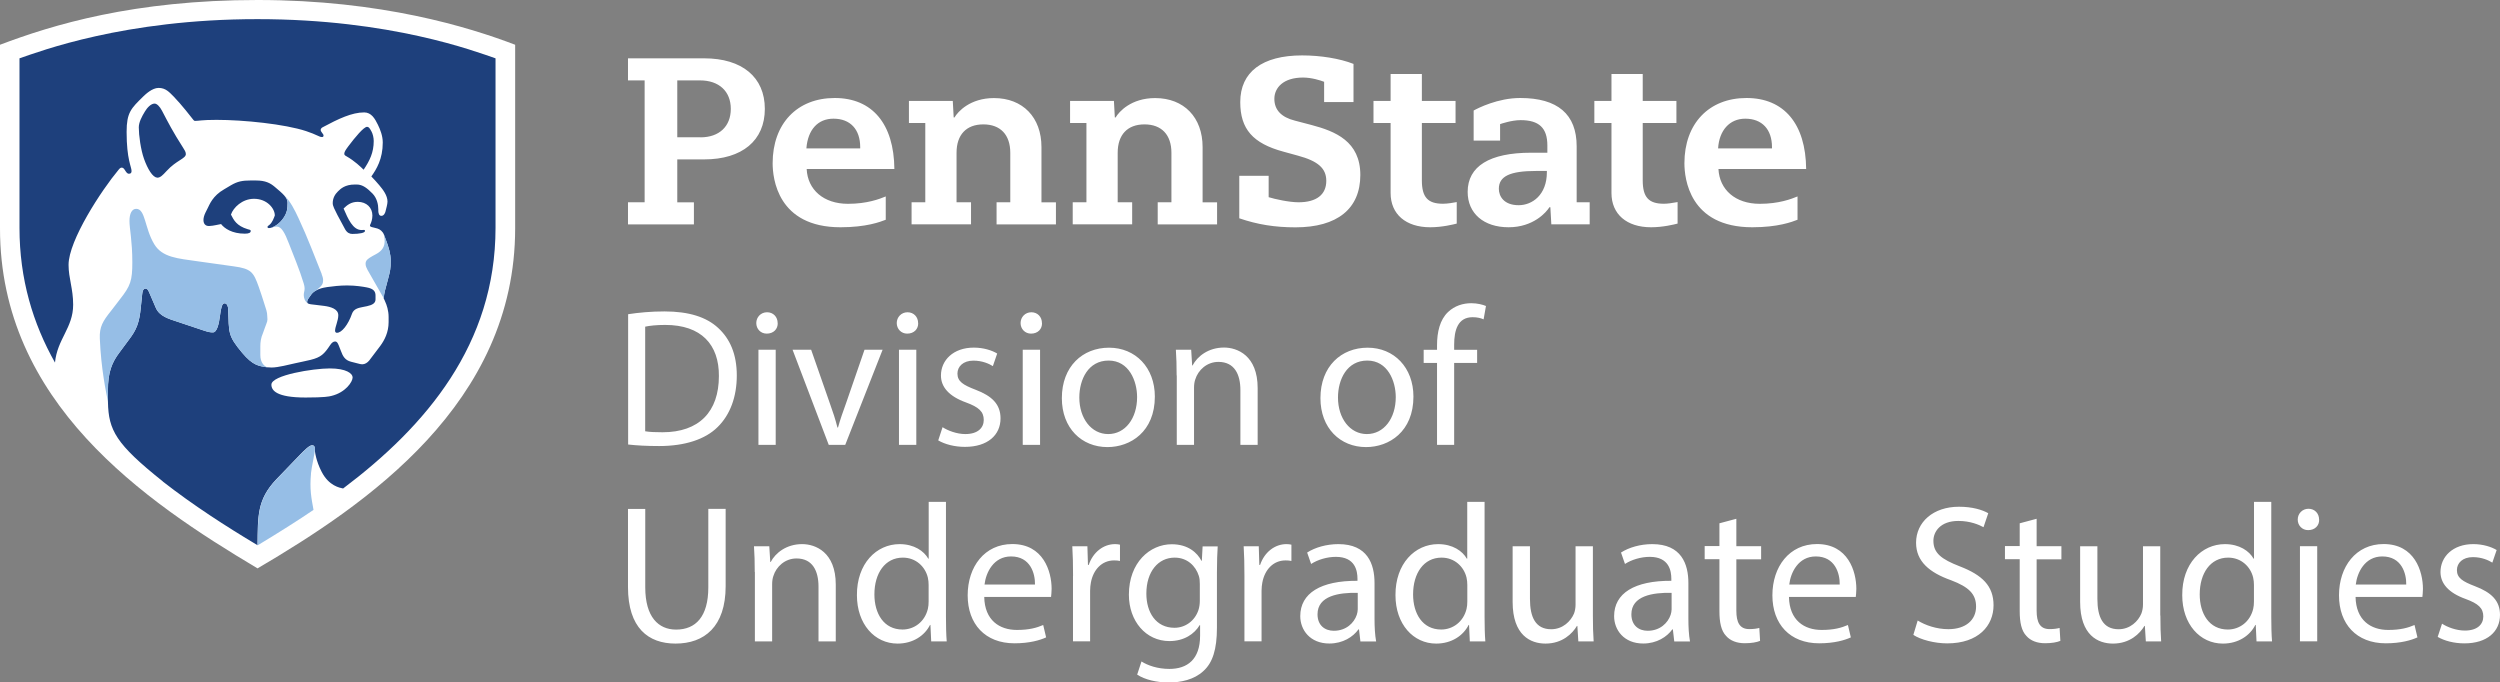 <?xml version="1.0" encoding="UTF-8"?>
<svg id="Layer_1" data-name="Layer 1" xmlns="http://www.w3.org/2000/svg" viewBox="0 0 359.16 98.04">
  <rect x="0" y="0" width="359.16" height="98.04" fill="#808080" stroke="none"/>
  <defs>
    <style>
      .cls-1 {
        fill: #96bee6;
      }

      .cls-1, .cls-2, .cls-3 {
        stroke-width: 0px;
      }

      .cls-2 {
        fill: #1e407c;
      }

      .cls-3 {
        fill: #fff;
      }
    </style>
  </defs>
  <g>
    <path class="cls-3" d="M37.01,81.66C20.64,71.92,0,57.78,0,32.8V6.43C7.55,3.57,19.21,0,37,0s30.35,3.89,37.01,6.43v26.37c0,25.19-21.44,39.7-37,48.85Z"/>
    <g>
      <path class="cls-2" d="M48.14,47.5c0-.56.46-1.43.46-2.21,0-.92-1.13-1.22-2.01-1.34-1.85-.26-2.47-.17-2.47-.58,0-.28.25-.58.59-1.06.5-.72,1.68-.99,2.31-1.07.83-.11,1.75-.23,2.85-.23,1.24,0,2.28.18,2.77.27,1.13.2,1.31.67,1.31,1.2v.53c0,.54-.44.81-1.23.98-.2.04-.48.09-.61.12-.57.12-1.28.23-1.54.96-.54,1.56-1.48,2.77-2.18,2.74-.13,0-.26-.1-.26-.33ZM49.77,22.45c-.07-.04-.31-.13-.31-.36,0-.27.2-.56.6-1.1.93-1.24,2.2-2.77,2.67-2.77.23,0,.37.16.65.69.17.32.31.84.31,1.35,0,1.65-.57,2.81-1.45,4.12-.44-.42-1.26-1.24-2.47-1.93ZM22.58,25.53c.42,0,.73-.28,1.36-.97,1.41-1.55,2.76-1.76,2.76-2.43,0-.3-.19-.59-.39-.9-1.5-2.34-2.14-3.61-3.03-5.31-.32-.62-.74-1.04-1.07-1.04-.52,0-1.07.6-1.38,1.12-.45.73-.89,1.56-.89,2.3,0,1.13.28,3.2.75,4.52.51,1.43,1.25,2.69,1.89,2.69ZM39.48,30.94c0-.97-1.09-2.38-2.99-2.38-1.69,0-2.98,1.27-3.31,2.27.4.78.79,1.61,2.41,2.1.21.06.43.07.43.25,0,.26-.27.39-.85.39-1.83,0-2.92-.75-3.41-1.38-.47.07-1.02.25-1.71.28-.56.02-.82-.35-.82-.86,0-.32.1-.68.29-1.07.11-.22.22-.44.3-.6.29-.56.72-1.8,2.39-2.75.19-.11.7-.42.96-.57.95-.56,1.66-.69,2.79-.69h.83c1.35,0,2.04.38,2.64.88,1.21,1.02,1.88,1.57,1.88,2.33,0,.84-.04,1.48-.72,2.37-.58.76-1.42,1.26-1.96,1.26-.15,0-.2-.08-.2-.17,0-.12.13-.17.26-.28.45-.36.65-1,.79-1.36ZM47.61,56.88c-.32.08-.94.23-3.71.23-4.2,0-4.91-1.03-4.91-1.85,0-1.37,6.02-2.33,8.39-2.33s3.28.73,3.28,1.29c0,.64-1.02,2.17-3.05,2.66ZM23.38,69.17c4.37,3.41,9.05,6.43,13.62,9.16h0c.04-4.12-.09-6.54,2.69-9.46,1.13-1.18,2.29-2.38,3.34-3.47.79-.82,1.43-1.43,1.8-1.43.27,0,.39.14.39.5s.16,1.72,1,3.33c1.04,2.01,2.58,2.27,3.07,2.38,11.93-8.98,21.9-20.73,21.9-37.45V8.38c-2.94-1-15.02-5.63-34.2-5.63S5.75,7.38,2.8,8.38v24.36c0,7.35,1.93,13.74,5.1,19.35.32-3.38,2.61-4.99,2.61-8.31,0-2.32-.66-3.79-.66-5.73,0-3.51,4.74-10.74,7.2-13.68.07-.09.23-.29.43-.29.18,0,.31.12.42.29.25.38.36.59.63.59s.37-.15.37-.39c0-.61-.71-1.63-.71-5.62,0-2.79.65-3.38,2.38-5.08.32-.31,1.29-1.24,2.21-1.24,1.03,0,1.54.61,2.18,1.25,1.07,1.09,2.57,3.02,2.81,3.33.07.09.13.16.28.16.5,0,.91-.15,3.06-.15,3.91,0,9.81.61,12.85,1.61,1.56.51,1.89.86,2.3.86.2,0,.22-.13.22-.24,0-.2-.41-.51-.41-.78,0-.18.14-.31.29-.39,2.26-1.21,4.19-2.13,5.96-2.13,1.03,0,1.54.89,1.97,1.77.34.69.7,1.61.7,2.55,0,2.39-.91,3.85-1.64,4.88.35.36.84.9,1.14,1.26.54.64,1.18,1.48,1.18,2.35,0,.38-.18.97-.29,1.43-.05.21-.23.63-.6.62-.33,0-.41-.37-.43-.68,0-.07,0-.21,0-.24,0-.69-.19-1.62-.83-2.28-.74-.75-1.41-1.3-2.26-1.3-.05,0-.23,0-.29,0-1.4,0-2.04.61-2.42.99-.42.41-.75.96-.75,1.69,0,.42.29.92.67,1.69.23.45.81,1.53,1.12,2.08.28.48.63.65,1.03.65.97,0,1.82-.14,1.82-.43,0-.08-.04-.15-.18-.15-.06,0-.19.02-.31.02-1.27,0-1.95-1.62-2.59-3.09.49-.47,1.04-.96,2.04-.96,1.27,0,2.1.85,2.1,1.96,0,.55-.17,1.01-.27,1.22-.05.1-.08.17-.08.23,0,.17.22.21.57.29.12.03.36.08.5.13.37.11.77.43.94.88.11.3.37.98.42,1.15.21.63.55,1.54.55,2.63s-.08,1.45-.38,2.58c-.39,1.45-.56,2-.63,2.79.13.25.15.32.21.46.22.46.5,1.3.5,2.21v.75c0,1.45-.58,2.58-1.2,3.42-.49.66-1.19,1.58-1.59,2.1-.26.31-.61.54-1,.54-.19,0-.41-.06-.63-.12-.24-.06-.76-.19-.98-.25-.85-.22-1.17-.77-1.44-1.52-.04-.11-.17-.43-.21-.53-.2-.52-.32-.86-.64-.86-.24,0-.47.16-.71.52-.85,1.28-1.31,1.75-2.81,2.12-.52.13-1.59.35-2.18.48-.9.2-2.5.62-3.4.62-.19,0-.39-.01-.6-.03-1.23-.17-2.1-.25-3.64-2.08-2.11-2.52-1.89-2.87-2.02-6.27-.01-.38-.14-.85-.53-.85-.35,0-.51.72-.64,1.74-.15,1.2-.43,2.44-1.02,2.44-.41,0-.69-.06-1.32-.27-.77-.25-2.67-.89-3.68-1.23-1.37-.45-2.67-.81-3.2-2.02-.25-.57-.71-1.63-.94-2.18-.16-.39-.28-.59-.54-.59-.36,0-.44.43-.48.77-.05.39-.14,1.28-.19,1.83-.21,2.37-.68,3.37-1.68,4.69-.46.6-.9,1.22-1.4,1.89-1.05,1.39-1.68,2.82-1.65,5.51,0,.18-.01,1.18,0,1.64.09,4.01,1.11,5.98,7.88,11.37Z"/>
      <path class="cls-1" d="M55.17,33.7h0c.11.3.37.98.42,1.15.21.63.55,1.54.55,2.63s-.08,1.45-.38,2.58c-.39,1.45-.56,2-.63,2.79-.11-.22-2.17-3.78-2.32-4.06s-.29-.57-.29-.9c0-.36.16-.58.59-.86.26-.17.6-.36.84-.48,1.06-.54,1.31-1.21,1.31-1.93,0-.3-.04-.61-.09-.92ZM46.21,39.38c.11.28.21.6.21.84,0,.53-.13.7-.43,1.01-.18.16-.37.32-.55.49-.29.15-.55.35-.73.6-.34.48-.59.78-.59,1.06,0,.09.03.15.09.2-.41-.3-.57-.77-.57-1.19,0-.37.12-.57.12-.92,0-.3-.08-.59-.13-.76-.57-1.91-1.53-4.18-2.12-5.72-.6-1.57-1.08-2.44-1.76-2.44-.38,0-.72.19-1.11.19.54,0,1.39-.5,1.96-1.26.67-.88.72-1.53.72-2.37,0-.36-.15-.67-.43-1,.86.88,1.42,2,2,3.24,1.28,2.72,2.39,5.69,3.33,8.02ZM15.51,57.8c-.01-.46,0-1.47,0-1.64-.03-2.7.6-4.12,1.65-5.51.51-.67.94-1.29,1.4-1.89,1-1.32,1.47-2.33,1.68-4.69.05-.55.15-1.44.19-1.83.04-.34.12-.77.48-.77.25,0,.37.2.54.59.23.55.69,1.61.94,2.18.53,1.21,1.84,1.57,3.2,2.02,1,.33,2.91.98,3.68,1.23.63.21.91.27,1.32.27.59,0,.87-1.25,1.02-2.44.13-1.02.28-1.74.64-1.74.39,0,.52.47.53.85.13,3.4-.09,3.75,2.02,6.27,1.53,1.83,2.41,1.91,3.64,2.08-.46-.14-1.04-.66-1.04-1.78v-1.22c0-.61.07-1.23.38-1.93.14-.33.31-.93.47-1.29.27-.62.14-.78.14-1.22,0-.46-.15-.92-.52-2.03-.19-.57-.44-1.4-.69-2.08-.76-2.13-1.07-2.63-3.62-2.97-.82-.11-4.39-.62-5.14-.72-2.86-.41-5.1-.54-6.26-2.46-1.39-2.29-1.25-5.08-2.59-5.08-.64,0-.97.71-.97,1.75,0,1.09.41,2.85.41,5.92,0,2.65-.25,3.39-1.79,5.34-.4.51-.94,1.25-1.29,1.68-1.15,1.44-1.66,2.26-1.59,3.94.18,4.35.87,7.55,1.19,9.21ZM44.67,68.04c.1-1.06.57-2.83.57-3.56h0c0-.36-.12-.5-.39-.5-.37,0-1.01.61-1.8,1.43-1.05,1.09-2.21,2.29-3.34,3.47-2.79,2.91-2.65,5.34-2.69,9.46h0c3.1-1.87,5.93-3.66,8.02-5.09-.31-1.71-.57-2.94-.36-5.21Z"/>
    </g>
  </g>
  <path class="cls-3" d="M246.88,24.28h12.6c-.06-6.48-3.17-10.2-8.57-10.2s-8.92,3.68-8.92,9.37c0,2.16.7,9.2,9.75,9.2,3.7,0,5.7-.77,6.5-1.08v-3.35c-.9.37-2.68,1.06-5.43,1.06-3.51,0-5.78-2.03-5.93-4.99ZM229.05,17.67h2.46v10.06c0,3.04,2.18,4.92,5.69,4.92,1.72,0,3.35-.41,3.81-.53v-3.09c-.83.16-1.5.24-1.98.24-2.18,0-3.03-.94-3.03-3.36v-8.24h4.84v-3.17h-4.84v-3.87h-4.49v3.87h-2.46v3.17ZM215.51,17.83c.15-.05,1.65-.57,2.95-.57,2.65,0,3.84,1.12,3.84,3.64v1.04h-2.35c-5.95,0-9.1,1.95-9.1,5.63,0,3.09,2.31,5.08,5.88,5.08s5.42-2.16,5.87-2.88h.13s.14,2.46.14,2.46h5.51v-3.17h-1.87v-8.04c0-4.61-2.73-6.94-8.11-6.94-3.22,0-6.08,1.46-6.69,1.8v4.32h3.8v-2.37ZM197.32,17.67h2.46v10.06c0,3.04,2.18,4.92,5.69,4.92,1.72,0,3.35-.41,3.81-.53v-3.09c-.46.09-1.32.24-1.98.24-2.18,0-3.03-.94-3.03-3.36v-8.24h4.84v-3.17h-4.84v-3.87h-4.49v3.87h-2.46v3.17ZM182.26,28.34v-3.08h-4.22v6.1c2.62.9,5.12,1.3,8.07,1.3,6.01,0,9.32-2.67,9.32-7.52s-3.61-6.28-7-7.18l-2.4-.63c-1.96-.49-2.95-1.55-2.95-3.13s1.27-3.06,4.12-3.06c1.24,0,2.51.41,3.03.61v2.91h4.22v-5.48c-1.96-.77-4.71-1.22-7.38-1.22-5.73,0-8.89,2.38-8.89,6.71,0,3.86,1.8,5.93,6.21,7.12l2.07.57c2.9.78,4.08,1.83,4.08,3.62,0,1.99-1.42,3.08-3.99,3.08-1.36,0-3.41-.46-4.28-.73ZM115.89,24.28h12.6c-.06-6.48-3.17-10.2-8.57-10.2s-8.92,3.68-8.92,9.37c0,2.16.7,9.2,9.75,9.2,3.7,0,5.7-.77,6.5-1.08v-3.35c-.9.37-2.68,1.06-5.43,1.06-3.51,0-5.79-2.03-5.93-4.99ZM143.16,32.24h8.54v-3.17h-2.08v-7.94c0-4.27-2.68-7.04-6.82-7.04-3.44,0-5.19,1.95-5.68,2.79h-.11s-.13-2.38-.13-2.38h-6.3v3.17h2.35v11.39h-1.97v3.17h8.54v-3.17h-2.08v-7.11c0-2.59,1.4-4.08,3.85-4.08s3.87,1.49,3.87,4.08v7.11h-1.97v3.17ZM90.22,32.24h9.47v-3.17h-2.39v-6.17h3.86c5.46,0,8.72-2.71,8.72-7.26s-3.26-7.26-8.72-7.26h-10.94v3.17h2.39v17.51h-2.39v3.17ZM218.17,29.48c-2.1,0-2.84-1.27-2.84-2.36,0-1.8,1.6-2.56,5.37-2.56h1.53v.18c0,3.26-2.1,4.74-4.05,4.74ZM246.83,21.31c.16-2.58,1.65-4.26,3.9-4.26,2.41,0,3.84,1.53,3.84,4.09v.18h-7.74ZM115.85,21.31c.21-2.68,1.65-4.26,3.89-4.26,2.41,0,3.84,1.53,3.84,4.09v.18h-7.74ZM100.64,19.72h-3.34v-8.17h3.27c2.73,0,4.42,1.57,4.42,4.09s-1.67,4.09-4.35,4.09ZM166.31,32.24h8.54v-3.17h-2.08v-7.94c0-4.27-2.68-7.04-6.82-7.04-3.44,0-5.19,1.95-5.68,2.79h-.11s-.13-2.38-.13-2.38h-6.3v3.17h2.35v11.39h-1.97v3.17h8.54v-3.17h-2.08v-7.11c0-2.59,1.4-4.08,3.85-4.08s3.87,1.49,3.87,4.08v7.11h-1.97v3.17ZM90.24,45.14c1.5-.23,3.28-.4,5.22-.4,3.53,0,6.04.82,7.71,2.37,1.69,1.55,2.68,3.75,2.68,6.83s-.96,5.65-2.74,7.4c-1.78,1.78-4.71,2.74-8.41,2.74-1.75,0-3.22-.08-4.46-.22v-18.72ZM92.7,61.96c.62.11,1.52.14,2.48.14,5.25,0,8.1-2.94,8.1-8.08.03-4.49-2.51-7.34-7.71-7.34-1.27,0-2.23.11-2.88.25v15.02ZM111.73,46.41c.03.85-.59,1.52-1.58,1.52-.88,0-1.5-.68-1.5-1.52s.65-1.55,1.55-1.55,1.52.68,1.52,1.55ZM108.96,63.91v-13.67h2.48v13.67h-2.48ZM116.53,50.24l2.68,7.68c.45,1.24.82,2.37,1.1,3.5h.08c.31-1.13.71-2.26,1.16-3.5l2.65-7.68h2.6l-5.37,13.67h-2.37l-5.2-13.67h2.65ZM131.91,46.41c.03.85-.59,1.52-1.58,1.52-.87,0-1.5-.68-1.5-1.52s.65-1.55,1.55-1.55,1.52.68,1.52,1.55ZM129.15,63.91v-13.67h2.49v13.67h-2.49ZM135.41,61.37c.73.48,2.03.99,3.27.99,1.81,0,2.65-.9,2.65-2.03,0-1.19-.71-1.84-2.54-2.51-2.46-.88-3.61-2.23-3.61-3.87,0-2.2,1.78-4.01,4.72-4.01,1.38,0,2.6.39,3.36.85l-.62,1.81c-.54-.34-1.52-.79-2.8-.79-1.47,0-2.29.85-2.29,1.86,0,1.13.82,1.64,2.6,2.32,2.37.9,3.59,2.09,3.59,4.12,0,2.4-1.86,4.09-5.11,4.09-1.5,0-2.88-.37-3.84-.93l.62-1.89ZM149.7,46.41c.03.85-.59,1.52-1.58,1.52-.87,0-1.5-.68-1.5-1.52s.65-1.55,1.55-1.55,1.52.68,1.52,1.55ZM146.93,63.91v-13.67h2.49v13.67h-2.49ZM165.91,56.97c0,5.05-3.5,7.26-6.81,7.26-3.7,0-6.55-2.71-6.55-7.03,0-4.57,2.99-7.25,6.78-7.25s6.58,2.85,6.58,7.03ZM155.06,57.11c0,2.99,1.72,5.25,4.15,5.25s4.15-2.23,4.15-5.31c0-2.31-1.16-5.25-4.09-5.25s-4.21,2.71-4.21,5.31ZM169.04,53.94c0-1.41-.03-2.57-.11-3.7h2.2l.14,2.26h.06c.68-1.3,2.26-2.57,4.52-2.57,1.89,0,4.83,1.13,4.83,5.82v8.16h-2.48v-7.88c0-2.2-.82-4.04-3.16-4.04-1.64,0-2.91,1.16-3.33,2.54-.11.31-.17.73-.17,1.16v8.22h-2.48v-9.97ZM203.06,56.97c0,5.05-3.5,7.26-6.81,7.26-3.7,0-6.55-2.71-6.55-7.03,0-4.57,2.99-7.25,6.78-7.25s6.58,2.85,6.58,7.03ZM192.22,57.11c0,2.99,1.72,5.25,4.15,5.25s4.15-2.23,4.15-5.31c0-2.31-1.16-5.25-4.09-5.25s-4.21,2.71-4.21,5.31ZM206.45,63.91v-11.77h-1.92v-1.89h1.92v-.65c0-1.92.42-3.67,1.58-4.77.93-.9,2.17-1.27,3.33-1.27.88,0,1.64.2,2.12.4l-.34,1.92c-.37-.17-.88-.31-1.58-.31-2.12,0-2.65,1.86-2.65,3.95v.73h3.3v1.89h-3.3v11.77h-2.45ZM92.7,73.11v11.27c0,4.26,1.89,6.07,4.43,6.07,2.82,0,4.63-1.86,4.63-6.07v-11.27h2.49v11.1c0,5.84-3.08,8.25-7.2,8.25-3.9,0-6.83-2.23-6.83-8.13v-11.21h2.49ZM108.43,82.18c0-1.41-.03-2.57-.11-3.7h2.2l.14,2.26h.06c.68-1.3,2.26-2.57,4.52-2.57,1.89,0,4.83,1.13,4.83,5.82v8.16h-2.48v-7.88c0-2.2-.82-4.04-3.16-4.04-1.64,0-2.91,1.16-3.33,2.54-.11.31-.17.73-.17,1.16v8.22h-2.48v-9.97ZM135.9,72.1v16.52c0,1.22.03,2.6.11,3.53h-2.23l-.11-2.37h-.06c-.76,1.52-2.43,2.68-4.66,2.68-3.3,0-5.84-2.8-5.84-6.95-.03-4.54,2.8-7.34,6.13-7.34,2.09,0,3.5.99,4.12,2.09h.06v-8.16h2.48ZM133.41,84.04c0-.31-.03-.73-.11-1.05-.37-1.58-1.72-2.88-3.59-2.88-2.57,0-4.09,2.26-4.09,5.28,0,2.77,1.36,5.05,4.04,5.05,1.67,0,3.19-1.1,3.64-2.96.08-.34.11-.68.11-1.07v-2.37ZM141.4,85.76c.06,3.36,2.2,4.74,4.69,4.74,1.78,0,2.85-.31,3.78-.71l.42,1.78c-.87.4-2.37.85-4.55.85-4.21,0-6.72-2.77-6.72-6.89s2.43-7.37,6.41-7.37c4.46,0,5.65,3.92,5.65,6.44,0,.51-.06.9-.08,1.16h-9.6ZM148.69,83.98c.03-1.58-.65-4.04-3.44-4.04-2.51,0-3.61,2.31-3.81,4.04h7.26ZM154.16,82.74c0-1.61-.03-2.99-.11-4.26h2.17l.08,2.68h.11c.62-1.84,2.12-2.99,3.78-2.99.28,0,.48.03.71.08v2.34c-.25-.06-.51-.08-.85-.08-1.75,0-2.99,1.33-3.33,3.19-.06.34-.11.73-.11,1.16v7.28h-2.46v-9.4ZM174.94,78.48c-.06.99-.11,2.09-.11,3.76v7.93c0,3.13-.62,5.05-1.95,6.24-1.33,1.24-3.25,1.64-4.97,1.64s-3.44-.4-4.54-1.13l.62-1.89c.9.57,2.31,1.07,4.01,1.07,2.54,0,4.41-1.33,4.41-4.77v-1.52h-.06c-.76,1.27-2.23,2.29-4.35,2.29-3.39,0-5.82-2.88-5.82-6.66,0-4.63,3.02-7.25,6.16-7.25,2.37,0,3.67,1.24,4.26,2.37h.06l.11-2.06h2.17ZM172.37,83.87c0-.42-.03-.79-.14-1.13-.45-1.44-1.67-2.63-3.47-2.63-2.37,0-4.07,2.01-4.07,5.17,0,2.68,1.36,4.91,4.04,4.91,1.52,0,2.91-.96,3.44-2.54.14-.42.2-.9.2-1.33v-2.45ZM178.78,82.74c0-1.61-.03-2.99-.11-4.26h2.17l.08,2.68h.11c.62-1.84,2.12-2.99,3.79-2.99.28,0,.48.03.71.08v2.34c-.25-.06-.51-.08-.85-.08-1.75,0-2.99,1.33-3.33,3.19-.06.34-.11.73-.11,1.16v7.28h-2.46v-9.4ZM195.44,92.14l-.2-1.72h-.08c-.76,1.07-2.23,2.03-4.18,2.03-2.77,0-4.18-1.95-4.18-3.93,0-3.3,2.94-5.11,8.22-5.08v-.28c0-1.13-.31-3.16-3.1-3.16-1.27,0-2.6.4-3.56,1.02l-.57-1.64c1.13-.73,2.77-1.21,4.49-1.21,4.18,0,5.19,2.85,5.19,5.59v5.11c0,1.19.06,2.34.23,3.28h-2.26ZM195.07,85.17c-2.71-.06-5.79.42-5.79,3.08,0,1.61,1.07,2.37,2.34,2.37,1.78,0,2.91-1.13,3.3-2.29.08-.25.14-.54.14-.79v-2.37ZM213.28,72.1v16.52c0,1.22.03,2.6.11,3.53h-2.23l-.11-2.37h-.06c-.76,1.52-2.43,2.68-4.66,2.68-3.3,0-5.85-2.8-5.85-6.95-.03-4.54,2.8-7.34,6.13-7.34,2.09,0,3.5.99,4.12,2.09h.06v-8.16h2.49ZM210.8,84.04c0-.31-.03-.73-.11-1.05-.37-1.58-1.72-2.88-3.59-2.88-2.57,0-4.09,2.26-4.09,5.28,0,2.77,1.36,5.05,4.04,5.05,1.66,0,3.19-1.1,3.64-2.96.08-.34.11-.68.11-1.07v-2.37ZM228.84,88.42c0,1.41.03,2.65.11,3.73h-2.2l-.14-2.23h-.06c-.65,1.1-2.09,2.54-4.52,2.54-2.15,0-4.72-1.19-4.72-5.99v-7.99h2.49v7.57c0,2.6.79,4.35,3.05,4.35,1.67,0,2.82-1.16,3.28-2.26.14-.37.22-.82.22-1.27v-8.39h2.49v9.94ZM240.53,92.14l-.2-1.72h-.08c-.76,1.07-2.23,2.03-4.18,2.03-2.77,0-4.18-1.95-4.18-3.93,0-3.3,2.94-5.11,8.22-5.08v-.28c0-1.13-.31-3.16-3.1-3.16-1.27,0-2.6.4-3.56,1.02l-.57-1.64c1.13-.73,2.77-1.21,4.49-1.21,4.18,0,5.19,2.85,5.19,5.59v5.11c0,1.19.06,2.34.23,3.28h-2.26ZM240.16,85.17c-2.71-.06-5.79.42-5.79,3.08,0,1.61,1.07,2.37,2.34,2.37,1.78,0,2.91-1.13,3.3-2.29.08-.25.14-.54.14-.79v-2.37ZM249.45,74.55v3.92h3.56v1.89h-3.56v7.37c0,1.69.48,2.65,1.86,2.65.65,0,1.13-.08,1.44-.17l.11,1.86c-.48.2-1.24.34-2.2.34-1.16,0-2.09-.37-2.68-1.05-.71-.73-.96-1.95-.96-3.56v-7.46h-2.12v-1.89h2.12v-3.27l2.43-.65ZM257.01,85.76c.06,3.36,2.2,4.74,4.69,4.74,1.78,0,2.85-.31,3.78-.71l.42,1.78c-.87.4-2.37.85-4.55.85-4.21,0-6.72-2.77-6.72-6.89s2.43-7.37,6.41-7.37c4.46,0,5.65,3.92,5.65,6.44,0,.51-.06.9-.08,1.16h-9.6ZM264.3,83.98c.03-1.58-.65-4.04-3.44-4.04-2.51,0-3.61,2.31-3.81,4.04h7.26ZM275.51,89.15c1.1.68,2.71,1.24,4.4,1.24,2.51,0,3.98-1.33,3.98-3.25,0-1.78-1.01-2.8-3.59-3.78-3.11-1.1-5.03-2.71-5.03-5.39,0-2.96,2.46-5.17,6.16-5.17,1.95,0,3.36.45,4.21.93l-.68,2.01c-.62-.34-1.89-.9-3.61-.9-2.6,0-3.59,1.55-3.59,2.85,0,1.78,1.16,2.65,3.78,3.67,3.22,1.24,4.86,2.8,4.86,5.59,0,2.94-2.17,5.48-6.66,5.48-1.83,0-3.84-.54-4.86-1.22l.62-2.06ZM292.59,74.55v3.92h3.56v1.89h-3.56v7.37c0,1.69.48,2.65,1.86,2.65.65,0,1.13-.08,1.44-.17l.11,1.86c-.48.2-1.24.34-2.2.34-1.16,0-2.09-.37-2.68-1.05-.71-.73-.96-1.95-.96-3.56v-7.46h-2.12v-1.89h2.12v-3.27l2.43-.65ZM310.37,88.42c0,1.41.03,2.65.11,3.73h-2.2l-.14-2.23h-.06c-.65,1.1-2.09,2.54-4.52,2.54-2.15,0-4.72-1.19-4.72-5.99v-7.99h2.48v7.57c0,2.6.79,4.35,3.05,4.35,1.66,0,2.82-1.16,3.27-2.26.14-.37.23-.82.23-1.27v-8.39h2.48v9.94ZM326.3,72.1v16.52c0,1.22.03,2.6.11,3.53h-2.23l-.11-2.37h-.06c-.76,1.52-2.43,2.68-4.66,2.68-3.3,0-5.84-2.8-5.84-6.95-.03-4.54,2.8-7.34,6.13-7.34,2.09,0,3.5.99,4.12,2.09h.06v-8.16h2.48ZM323.81,84.04c0-.31-.03-.73-.11-1.05-.37-1.58-1.72-2.88-3.59-2.88-2.57,0-4.09,2.26-4.09,5.28,0,2.77,1.36,5.05,4.04,5.05,1.67,0,3.19-1.1,3.64-2.96.08-.34.11-.68.11-1.07v-2.37ZM333.18,74.64c.03.85-.59,1.52-1.58,1.52-.88,0-1.5-.68-1.5-1.52s.65-1.55,1.55-1.55,1.52.68,1.52,1.55ZM330.42,92.14v-13.67h2.48v13.67h-2.48ZM338.41,85.76c.06,3.36,2.2,4.74,4.69,4.74,1.78,0,2.85-.31,3.78-.71l.42,1.78c-.88.4-2.37.85-4.55.85-4.21,0-6.72-2.77-6.72-6.89s2.43-7.37,6.41-7.37c4.46,0,5.65,3.92,5.65,6.44,0,.51-.06.9-.08,1.16h-9.6ZM345.69,83.98c.03-1.58-.65-4.04-3.44-4.04-2.51,0-3.61,2.31-3.81,4.04h7.25ZM350.83,89.6c.73.48,2.03.99,3.28.99,1.81,0,2.65-.9,2.65-2.03,0-1.19-.71-1.84-2.54-2.51-2.46-.88-3.61-2.23-3.61-3.87,0-2.2,1.78-4.01,4.71-4.01,1.38,0,2.6.39,3.36.85l-.62,1.81c-.54-.34-1.52-.79-2.8-.79-1.47,0-2.29.85-2.29,1.86,0,1.13.82,1.64,2.6,2.32,2.37.9,3.59,2.09,3.59,4.12,0,2.4-1.86,4.09-5.11,4.09-1.5,0-2.88-.37-3.84-.93l.62-1.89Z"/>
</svg>